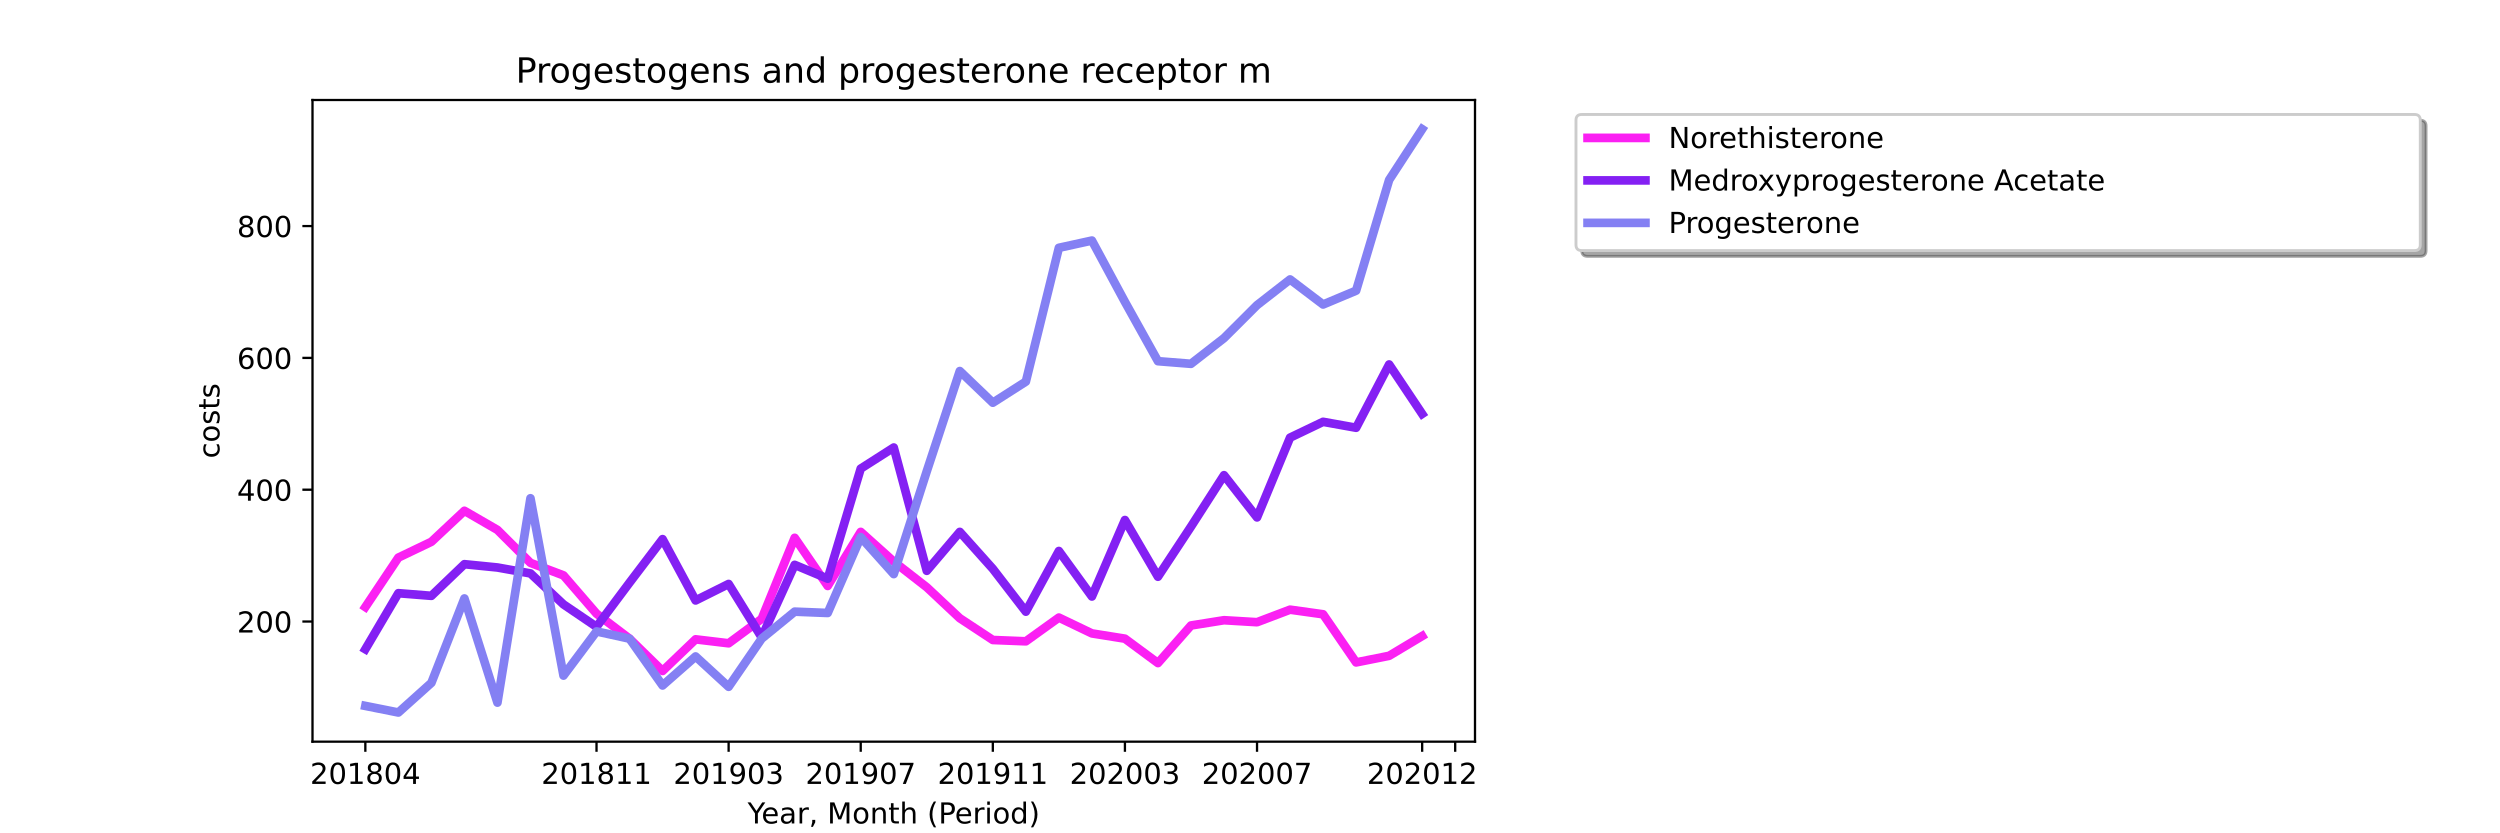 <?xml version="1.0" encoding="utf-8" standalone="no"?>
<!DOCTYPE svg PUBLIC "-//W3C//DTD SVG 1.1//EN"
  "http://www.w3.org/Graphics/SVG/1.1/DTD/svg11.dtd">
<!-- Created with matplotlib (https://matplotlib.org/) -->
<svg height="288pt" version="1.1" viewBox="0 0 864 288" width="864pt" xmlns="http://www.w3.org/2000/svg" xmlns:xlink="http://www.w3.org/1999/xlink">
 <defs>
  <style type="text/css">*{stroke-linecap:butt;stroke-linejoin:round;}</style>
 </defs>
 <g id="figure_1">
  <g id="patch_1">
   <path d="M 0 288 
L 864 288 
L 864 0 
L 0 0 
z
" style="fill:#ffffff;"/>
  </g>
  <g id="axes_1">
   <g id="patch_2">
    <path d="M 108 256.32 
L 509.76 256.32 
L 509.76 34.56 
L 108 34.56 
z
" style="fill:#ffffff;"/>
   </g>
   <g id="matplotlib.axis_1">
    <g id="xtick_1">
     <g id="line2d_1">
      <defs>
       <path d="M 0 0 
L 0 3.5 
" id="m103114f787" style="stroke:#000000;stroke-width:0.8;"/>
      </defs>
      <g>
       <use style="stroke:#000000;stroke-width:0.8;" x="126.262" xlink:href="#m103114f787" y="256.32"/>
      </g>
     </g>
     <g id="text_1">
      <!-- 201804 -->
      <g transform="translate(107.174 270.918)scale(0.1 -0.1)">
       <defs>
        <path d="M 19.188 8.297 
L 53.609 8.297 
L 53.609 0 
L 7.328 0 
L 7.328 8.297 
Q 12.938 14.109 22.625 23.891 
Q 32.328 33.688 34.812 36.531 
Q 39.547 41.844 41.422 45.531 
Q 43.312 49.219 43.312 52.781 
Q 43.312 58.594 39.234 62.25 
Q 35.156 65.922 28.609 65.922 
Q 23.969 65.922 18.812 64.312 
Q 13.672 62.703 7.812 59.422 
L 7.812 69.391 
Q 13.766 71.781 18.938 73 
Q 24.125 74.219 28.422 74.219 
Q 39.75 74.219 46.484 68.547 
Q 53.219 62.891 53.219 53.422 
Q 53.219 48.922 51.531 44.891 
Q 49.859 40.875 45.406 35.406 
Q 44.188 33.984 37.641 27.219 
Q 31.109 20.453 19.188 8.297 
z
" id="DejaVuSans-50"/>
        <path d="M 31.781 66.406 
Q 24.172 66.406 20.328 58.906 
Q 16.5 51.422 16.5 36.375 
Q 16.5 21.391 20.328 13.891 
Q 24.172 6.391 31.781 6.391 
Q 39.453 6.391 43.281 13.891 
Q 47.125 21.391 47.125 36.375 
Q 47.125 51.422 43.281 58.906 
Q 39.453 66.406 31.781 66.406 
z
M 31.781 74.219 
Q 44.047 74.219 50.516 64.516 
Q 56.984 54.828 56.984 36.375 
Q 56.984 17.969 50.516 8.266 
Q 44.047 -1.422 31.781 -1.422 
Q 19.531 -1.422 13.062 8.266 
Q 6.594 17.969 6.594 36.375 
Q 6.594 54.828 13.062 64.516 
Q 19.531 74.219 31.781 74.219 
z
" id="DejaVuSans-48"/>
        <path d="M 12.406 8.297 
L 28.516 8.297 
L 28.516 63.922 
L 10.984 60.406 
L 10.984 69.391 
L 28.422 72.906 
L 38.281 72.906 
L 38.281 8.297 
L 54.391 8.297 
L 54.391 0 
L 12.406 0 
z
" id="DejaVuSans-49"/>
        <path d="M 31.781 34.625 
Q 24.75 34.625 20.719 30.859 
Q 16.703 27.094 16.703 20.516 
Q 16.703 13.922 20.719 10.156 
Q 24.75 6.391 31.781 6.391 
Q 38.812 6.391 42.859 10.172 
Q 46.922 13.969 46.922 20.516 
Q 46.922 27.094 42.891 30.859 
Q 38.875 34.625 31.781 34.625 
z
M 21.922 38.812 
Q 15.578 40.375 12.031 44.719 
Q 8.5 49.078 8.5 55.328 
Q 8.5 64.062 14.719 69.141 
Q 20.953 74.219 31.781 74.219 
Q 42.672 74.219 48.875 69.141 
Q 55.078 64.062 55.078 55.328 
Q 55.078 49.078 51.531 44.719 
Q 48 40.375 41.703 38.812 
Q 48.828 37.156 52.797 32.312 
Q 56.781 27.484 56.781 20.516 
Q 56.781 9.906 50.312 4.234 
Q 43.844 -1.422 31.781 -1.422 
Q 19.734 -1.422 13.25 4.234 
Q 6.781 9.906 6.781 20.516 
Q 6.781 27.484 10.781 32.312 
Q 14.797 37.156 21.922 38.812 
z
M 18.312 54.391 
Q 18.312 48.734 21.844 45.562 
Q 25.391 42.391 31.781 42.391 
Q 38.141 42.391 41.719 45.562 
Q 45.312 48.734 45.312 54.391 
Q 45.312 60.062 41.719 63.234 
Q 38.141 66.406 31.781 66.406 
Q 25.391 66.406 21.844 63.234 
Q 18.312 60.062 18.312 54.391 
z
" id="DejaVuSans-56"/>
        <path d="M 37.797 64.312 
L 12.891 25.391 
L 37.797 25.391 
z
M 35.203 72.906 
L 47.609 72.906 
L 47.609 25.391 
L 58.016 25.391 
L 58.016 17.188 
L 47.609 17.188 
L 47.609 0 
L 37.797 0 
L 37.797 17.188 
L 4.891 17.188 
L 4.891 26.703 
z
" id="DejaVuSans-52"/>
       </defs>
       <use xlink:href="#DejaVuSans-50"/>
       <use x="63.623" xlink:href="#DejaVuSans-48"/>
       <use x="127.246" xlink:href="#DejaVuSans-49"/>
       <use x="190.869" xlink:href="#DejaVuSans-56"/>
       <use x="254.492" xlink:href="#DejaVuSans-48"/>
       <use x="318.115" xlink:href="#DejaVuSans-52"/>
      </g>
     </g>
    </g>
    <g id="xtick_2">
     <g id="line2d_2">
      <g>
       <use style="stroke:#000000;stroke-width:0.8;" x="206.157" xlink:href="#m103114f787" y="256.32"/>
      </g>
     </g>
     <g id="text_2">
      <!-- 201811 -->
      <g transform="translate(187.07 270.918)scale(0.1 -0.1)">
       <use xlink:href="#DejaVuSans-50"/>
       <use x="63.623" xlink:href="#DejaVuSans-48"/>
       <use x="127.246" xlink:href="#DejaVuSans-49"/>
       <use x="190.869" xlink:href="#DejaVuSans-56"/>
       <use x="254.492" xlink:href="#DejaVuSans-49"/>
       <use x="318.115" xlink:href="#DejaVuSans-49"/>
      </g>
     </g>
    </g>
    <g id="xtick_3">
     <g id="line2d_3">
      <g>
       <use style="stroke:#000000;stroke-width:0.8;" x="251.812" xlink:href="#m103114f787" y="256.32"/>
      </g>
     </g>
     <g id="text_3">
      <!-- 201903 -->
      <g transform="translate(232.724 270.918)scale(0.1 -0.1)">
       <defs>
        <path d="M 10.984 1.516 
L 10.984 10.5 
Q 14.703 8.734 18.5 7.812 
Q 22.312 6.891 25.984 6.891 
Q 35.75 6.891 40.891 13.453 
Q 46.047 20.016 46.781 33.406 
Q 43.953 29.203 39.594 26.953 
Q 35.25 24.703 29.984 24.703 
Q 19.047 24.703 12.672 31.312 
Q 6.297 37.938 6.297 49.422 
Q 6.297 60.641 12.938 67.422 
Q 19.578 74.219 30.609 74.219 
Q 43.266 74.219 49.922 64.516 
Q 56.594 54.828 56.594 36.375 
Q 56.594 19.141 48.406 8.859 
Q 40.234 -1.422 26.422 -1.422 
Q 22.703 -1.422 18.891 -0.688 
Q 15.094 0.047 10.984 1.516 
z
M 30.609 32.422 
Q 37.25 32.422 41.125 36.953 
Q 45.016 41.5 45.016 49.422 
Q 45.016 57.281 41.125 61.844 
Q 37.25 66.406 30.609 66.406 
Q 23.969 66.406 20.094 61.844 
Q 16.219 57.281 16.219 49.422 
Q 16.219 41.5 20.094 36.953 
Q 23.969 32.422 30.609 32.422 
z
" id="DejaVuSans-57"/>
        <path d="M 40.578 39.312 
Q 47.656 37.797 51.625 33 
Q 55.609 28.219 55.609 21.188 
Q 55.609 10.406 48.188 4.484 
Q 40.766 -1.422 27.094 -1.422 
Q 22.516 -1.422 17.656 -0.516 
Q 12.797 0.391 7.625 2.203 
L 7.625 11.719 
Q 11.719 9.328 16.594 8.109 
Q 21.484 6.891 26.812 6.891 
Q 36.078 6.891 40.938 10.547 
Q 45.797 14.203 45.797 21.188 
Q 45.797 27.641 41.281 31.266 
Q 36.766 34.906 28.719 34.906 
L 20.219 34.906 
L 20.219 43.016 
L 29.109 43.016 
Q 36.375 43.016 40.234 45.922 
Q 44.094 48.828 44.094 54.297 
Q 44.094 59.906 40.109 62.906 
Q 36.141 65.922 28.719 65.922 
Q 24.656 65.922 20.016 65.031 
Q 15.375 64.156 9.812 62.312 
L 9.812 71.094 
Q 15.438 72.656 20.344 73.438 
Q 25.25 74.219 29.594 74.219 
Q 40.828 74.219 47.359 69.109 
Q 53.906 64.016 53.906 55.328 
Q 53.906 49.266 50.438 45.094 
Q 46.969 40.922 40.578 39.312 
z
" id="DejaVuSans-51"/>
       </defs>
       <use xlink:href="#DejaVuSans-50"/>
       <use x="63.623" xlink:href="#DejaVuSans-48"/>
       <use x="127.246" xlink:href="#DejaVuSans-49"/>
       <use x="190.869" xlink:href="#DejaVuSans-57"/>
       <use x="254.492" xlink:href="#DejaVuSans-48"/>
       <use x="318.115" xlink:href="#DejaVuSans-51"/>
      </g>
     </g>
    </g>
    <g id="xtick_4">
     <g id="line2d_4">
      <g>
       <use style="stroke:#000000;stroke-width:0.8;" x="297.466" xlink:href="#m103114f787" y="256.32"/>
      </g>
     </g>
     <g id="text_4">
      <!-- 201907 -->
      <g transform="translate(278.379 270.918)scale(0.1 -0.1)">
       <defs>
        <path d="M 8.203 72.906 
L 55.078 72.906 
L 55.078 68.703 
L 28.609 0 
L 18.312 0 
L 43.219 64.594 
L 8.203 64.594 
z
" id="DejaVuSans-55"/>
       </defs>
       <use xlink:href="#DejaVuSans-50"/>
       <use x="63.623" xlink:href="#DejaVuSans-48"/>
       <use x="127.246" xlink:href="#DejaVuSans-49"/>
       <use x="190.869" xlink:href="#DejaVuSans-57"/>
       <use x="254.492" xlink:href="#DejaVuSans-48"/>
       <use x="318.115" xlink:href="#DejaVuSans-55"/>
      </g>
     </g>
    </g>
    <g id="xtick_5">
     <g id="line2d_5">
      <g>
       <use style="stroke:#000000;stroke-width:0.8;" x="343.121" xlink:href="#m103114f787" y="256.32"/>
      </g>
     </g>
     <g id="text_5">
      <!-- 201911 -->
      <g transform="translate(324.033 270.918)scale(0.1 -0.1)">
       <use xlink:href="#DejaVuSans-50"/>
       <use x="63.623" xlink:href="#DejaVuSans-48"/>
       <use x="127.246" xlink:href="#DejaVuSans-49"/>
       <use x="190.869" xlink:href="#DejaVuSans-57"/>
       <use x="254.492" xlink:href="#DejaVuSans-49"/>
       <use x="318.115" xlink:href="#DejaVuSans-49"/>
      </g>
     </g>
    </g>
    <g id="xtick_6">
     <g id="line2d_6">
      <g>
       <use style="stroke:#000000;stroke-width:0.8;" x="388.775" xlink:href="#m103114f787" y="256.32"/>
      </g>
     </g>
     <g id="text_6">
      <!-- 202003 -->
      <g transform="translate(369.688 270.918)scale(0.1 -0.1)">
       <use xlink:href="#DejaVuSans-50"/>
       <use x="63.623" xlink:href="#DejaVuSans-48"/>
       <use x="127.246" xlink:href="#DejaVuSans-50"/>
       <use x="190.869" xlink:href="#DejaVuSans-48"/>
       <use x="254.492" xlink:href="#DejaVuSans-48"/>
       <use x="318.115" xlink:href="#DejaVuSans-51"/>
      </g>
     </g>
    </g>
    <g id="xtick_7">
     <g id="line2d_7">
      <g>
       <use style="stroke:#000000;stroke-width:0.8;" x="434.43" xlink:href="#m103114f787" y="256.32"/>
      </g>
     </g>
     <g id="text_7">
      <!-- 202007 -->
      <g transform="translate(415.342 270.918)scale(0.1 -0.1)">
       <use xlink:href="#DejaVuSans-50"/>
       <use x="63.623" xlink:href="#DejaVuSans-48"/>
       <use x="127.246" xlink:href="#DejaVuSans-50"/>
       <use x="190.869" xlink:href="#DejaVuSans-48"/>
       <use x="254.492" xlink:href="#DejaVuSans-48"/>
       <use x="318.115" xlink:href="#DejaVuSans-55"/>
      </g>
     </g>
    </g>
    <g id="xtick_8">
     <g id="line2d_8">
      <g>
       <use style="stroke:#000000;stroke-width:0.8;" x="491.498" xlink:href="#m103114f787" y="256.32"/>
      </g>
     </g>
     <g id="text_8">
      <!-- 202012 -->
      <g transform="translate(472.411 270.918)scale(0.1 -0.1)">
       <use xlink:href="#DejaVuSans-50"/>
       <use x="63.623" xlink:href="#DejaVuSans-48"/>
       <use x="127.246" xlink:href="#DejaVuSans-50"/>
       <use x="190.869" xlink:href="#DejaVuSans-48"/>
       <use x="254.492" xlink:href="#DejaVuSans-49"/>
       <use x="318.115" xlink:href="#DejaVuSans-50"/>
      </g>
     </g>
    </g>
    <g id="xtick_9">
     <g id="line2d_9">
      <g>
       <use style="stroke:#000000;stroke-width:0.8;" x="502.912" xlink:href="#m103114f787" y="256.32"/>
      </g>
     </g>
    </g>
    <g id="text_9">
     <!-- Year, Month (Period) -->
     <g transform="translate(258.364 284.597)scale(0.1 -0.1)">
      <defs>
       <path d="M -0.203 72.906 
L 10.406 72.906 
L 30.609 42.922 
L 50.688 72.906 
L 61.281 72.906 
L 35.5 34.719 
L 35.5 0 
L 25.594 0 
L 25.594 34.719 
z
" id="DejaVuSans-89"/>
       <path d="M 56.203 29.594 
L 56.203 25.203 
L 14.891 25.203 
Q 15.484 15.922 20.484 11.062 
Q 25.484 6.203 34.422 6.203 
Q 39.594 6.203 44.453 7.469 
Q 49.312 8.734 54.109 11.281 
L 54.109 2.781 
Q 49.266 0.734 44.188 -0.344 
Q 39.109 -1.422 33.891 -1.422 
Q 20.797 -1.422 13.156 6.188 
Q 5.516 13.812 5.516 26.812 
Q 5.516 40.234 12.766 48.109 
Q 20.016 56 32.328 56 
Q 43.359 56 49.781 48.891 
Q 56.203 41.797 56.203 29.594 
z
M 47.219 32.234 
Q 47.125 39.594 43.094 43.984 
Q 39.062 48.391 32.422 48.391 
Q 24.906 48.391 20.391 44.141 
Q 15.875 39.891 15.188 32.172 
z
" id="DejaVuSans-101"/>
       <path d="M 34.281 27.484 
Q 23.391 27.484 19.188 25 
Q 14.984 22.516 14.984 16.5 
Q 14.984 11.719 18.141 8.906 
Q 21.297 6.109 26.703 6.109 
Q 34.188 6.109 38.703 11.406 
Q 43.219 16.703 43.219 25.484 
L 43.219 27.484 
z
M 52.203 31.203 
L 52.203 0 
L 43.219 0 
L 43.219 8.297 
Q 40.141 3.328 35.547 0.953 
Q 30.953 -1.422 24.312 -1.422 
Q 15.922 -1.422 10.953 3.297 
Q 6 8.016 6 15.922 
Q 6 25.141 12.172 29.828 
Q 18.359 34.516 30.609 34.516 
L 43.219 34.516 
L 43.219 35.406 
Q 43.219 41.609 39.141 45 
Q 35.062 48.391 27.688 48.391 
Q 23 48.391 18.547 47.266 
Q 14.109 46.141 10.016 43.891 
L 10.016 52.203 
Q 14.938 54.109 19.578 55.047 
Q 24.219 56 28.609 56 
Q 40.484 56 46.344 49.844 
Q 52.203 43.703 52.203 31.203 
z
" id="DejaVuSans-97"/>
       <path d="M 41.109 46.297 
Q 39.594 47.172 37.812 47.578 
Q 36.031 48 33.891 48 
Q 26.266 48 22.188 43.047 
Q 18.109 38.094 18.109 28.812 
L 18.109 0 
L 9.078 0 
L 9.078 54.688 
L 18.109 54.688 
L 18.109 46.188 
Q 20.953 51.172 25.484 53.578 
Q 30.031 56 36.531 56 
Q 37.453 56 38.578 55.875 
Q 39.703 55.766 41.062 55.516 
z
" id="DejaVuSans-114"/>
       <path d="M 11.719 12.406 
L 22.016 12.406 
L 22.016 4 
L 14.016 -11.625 
L 7.719 -11.625 
L 11.719 4 
z
" id="DejaVuSans-44"/>
       <path id="DejaVuSans-32"/>
       <path d="M 9.812 72.906 
L 24.516 72.906 
L 43.109 23.297 
L 61.812 72.906 
L 76.516 72.906 
L 76.516 0 
L 66.891 0 
L 66.891 64.016 
L 48.094 14.016 
L 38.188 14.016 
L 19.391 64.016 
L 19.391 0 
L 9.812 0 
z
" id="DejaVuSans-77"/>
       <path d="M 30.609 48.391 
Q 23.391 48.391 19.188 42.75 
Q 14.984 37.109 14.984 27.297 
Q 14.984 17.484 19.156 11.844 
Q 23.344 6.203 30.609 6.203 
Q 37.797 6.203 41.984 11.859 
Q 46.188 17.531 46.188 27.297 
Q 46.188 37.016 41.984 42.703 
Q 37.797 48.391 30.609 48.391 
z
M 30.609 56 
Q 42.328 56 49.016 48.375 
Q 55.719 40.766 55.719 27.297 
Q 55.719 13.875 49.016 6.219 
Q 42.328 -1.422 30.609 -1.422 
Q 18.844 -1.422 12.172 6.219 
Q 5.516 13.875 5.516 27.297 
Q 5.516 40.766 12.172 48.375 
Q 18.844 56 30.609 56 
z
" id="DejaVuSans-111"/>
       <path d="M 54.891 33.016 
L 54.891 0 
L 45.906 0 
L 45.906 32.719 
Q 45.906 40.484 42.875 44.328 
Q 39.844 48.188 33.797 48.188 
Q 26.516 48.188 22.312 43.547 
Q 18.109 38.922 18.109 30.906 
L 18.109 0 
L 9.078 0 
L 9.078 54.688 
L 18.109 54.688 
L 18.109 46.188 
Q 21.344 51.125 25.703 53.562 
Q 30.078 56 35.797 56 
Q 45.219 56 50.047 50.172 
Q 54.891 44.344 54.891 33.016 
z
" id="DejaVuSans-110"/>
       <path d="M 18.312 70.219 
L 18.312 54.688 
L 36.812 54.688 
L 36.812 47.703 
L 18.312 47.703 
L 18.312 18.016 
Q 18.312 11.328 20.141 9.422 
Q 21.969 7.516 27.594 7.516 
L 36.812 7.516 
L 36.812 0 
L 27.594 0 
Q 17.188 0 13.234 3.875 
Q 9.281 7.766 9.281 18.016 
L 9.281 47.703 
L 2.688 47.703 
L 2.688 54.688 
L 9.281 54.688 
L 9.281 70.219 
z
" id="DejaVuSans-116"/>
       <path d="M 54.891 33.016 
L 54.891 0 
L 45.906 0 
L 45.906 32.719 
Q 45.906 40.484 42.875 44.328 
Q 39.844 48.188 33.797 48.188 
Q 26.516 48.188 22.312 43.547 
Q 18.109 38.922 18.109 30.906 
L 18.109 0 
L 9.078 0 
L 9.078 75.984 
L 18.109 75.984 
L 18.109 46.188 
Q 21.344 51.125 25.703 53.562 
Q 30.078 56 35.797 56 
Q 45.219 56 50.047 50.172 
Q 54.891 44.344 54.891 33.016 
z
" id="DejaVuSans-104"/>
       <path d="M 31 75.875 
Q 24.469 64.656 21.281 53.656 
Q 18.109 42.672 18.109 31.391 
Q 18.109 20.125 21.312 9.062 
Q 24.516 -2 31 -13.188 
L 23.188 -13.188 
Q 15.875 -1.703 12.234 9.375 
Q 8.594 20.453 8.594 31.391 
Q 8.594 42.281 12.203 53.312 
Q 15.828 64.359 23.188 75.875 
z
" id="DejaVuSans-40"/>
       <path d="M 19.672 64.797 
L 19.672 37.406 
L 32.078 37.406 
Q 38.969 37.406 42.719 40.969 
Q 46.484 44.531 46.484 51.125 
Q 46.484 57.672 42.719 61.234 
Q 38.969 64.797 32.078 64.797 
z
M 9.812 72.906 
L 32.078 72.906 
Q 44.344 72.906 50.609 67.359 
Q 56.891 61.812 56.891 51.125 
Q 56.891 40.328 50.609 34.812 
Q 44.344 29.297 32.078 29.297 
L 19.672 29.297 
L 19.672 0 
L 9.812 0 
z
" id="DejaVuSans-80"/>
       <path d="M 9.422 54.688 
L 18.406 54.688 
L 18.406 0 
L 9.422 0 
z
M 9.422 75.984 
L 18.406 75.984 
L 18.406 64.594 
L 9.422 64.594 
z
" id="DejaVuSans-105"/>
       <path d="M 45.406 46.391 
L 45.406 75.984 
L 54.391 75.984 
L 54.391 0 
L 45.406 0 
L 45.406 8.203 
Q 42.578 3.328 38.25 0.953 
Q 33.938 -1.422 27.875 -1.422 
Q 17.969 -1.422 11.734 6.484 
Q 5.516 14.406 5.516 27.297 
Q 5.516 40.188 11.734 48.094 
Q 17.969 56 27.875 56 
Q 33.938 56 38.25 53.625 
Q 42.578 51.266 45.406 46.391 
z
M 14.797 27.297 
Q 14.797 17.391 18.875 11.75 
Q 22.953 6.109 30.078 6.109 
Q 37.203 6.109 41.297 11.75 
Q 45.406 17.391 45.406 27.297 
Q 45.406 37.203 41.297 42.844 
Q 37.203 48.484 30.078 48.484 
Q 22.953 48.484 18.875 42.844 
Q 14.797 37.203 14.797 27.297 
z
" id="DejaVuSans-100"/>
       <path d="M 8.016 75.875 
L 15.828 75.875 
Q 23.141 64.359 26.781 53.312 
Q 30.422 42.281 30.422 31.391 
Q 30.422 20.453 26.781 9.375 
Q 23.141 -1.703 15.828 -13.188 
L 8.016 -13.188 
Q 14.5 -2 17.703 9.062 
Q 20.906 20.125 20.906 31.391 
Q 20.906 42.672 17.703 53.656 
Q 14.5 64.656 8.016 75.875 
z
" id="DejaVuSans-41"/>
      </defs>
      <use xlink:href="#DejaVuSans-89"/>
      <use x="47.834" xlink:href="#DejaVuSans-101"/>
      <use x="109.357" xlink:href="#DejaVuSans-97"/>
      <use x="170.637" xlink:href="#DejaVuSans-114"/>
      <use x="211.75" xlink:href="#DejaVuSans-44"/>
      <use x="243.537" xlink:href="#DejaVuSans-32"/>
      <use x="275.324" xlink:href="#DejaVuSans-77"/>
      <use x="361.604" xlink:href="#DejaVuSans-111"/>
      <use x="422.785" xlink:href="#DejaVuSans-110"/>
      <use x="486.164" xlink:href="#DejaVuSans-116"/>
      <use x="525.373" xlink:href="#DejaVuSans-104"/>
      <use x="588.752" xlink:href="#DejaVuSans-32"/>
      <use x="620.539" xlink:href="#DejaVuSans-40"/>
      <use x="659.553" xlink:href="#DejaVuSans-80"/>
      <use x="716.23" xlink:href="#DejaVuSans-101"/>
      <use x="777.754" xlink:href="#DejaVuSans-114"/>
      <use x="818.867" xlink:href="#DejaVuSans-105"/>
      <use x="846.65" xlink:href="#DejaVuSans-111"/>
      <use x="907.832" xlink:href="#DejaVuSans-100"/>
      <use x="971.309" xlink:href="#DejaVuSans-41"/>
     </g>
    </g>
   </g>
   <g id="matplotlib.axis_2">
    <g id="ytick_1">
     <g id="line2d_10">
      <defs>
       <path d="M 0 0 
L -3.5 0 
" id="mfdfad20a4d" style="stroke:#000000;stroke-width:0.8;"/>
      </defs>
      <g>
       <use style="stroke:#000000;stroke-width:0.8;" x="108" xlink:href="#mfdfad20a4d" y="214.804"/>
      </g>
     </g>
     <g id="text_10">
      <!-- 200 -->
      <g transform="translate(81.912 218.603)scale(0.1 -0.1)">
       <use xlink:href="#DejaVuSans-50"/>
       <use x="63.623" xlink:href="#DejaVuSans-48"/>
       <use x="127.246" xlink:href="#DejaVuSans-48"/>
      </g>
     </g>
    </g>
    <g id="ytick_2">
     <g id="line2d_11">
      <g>
       <use style="stroke:#000000;stroke-width:0.8;" x="108" xlink:href="#mfdfad20a4d" y="169.245"/>
      </g>
     </g>
     <g id="text_11">
      <!-- 400 -->
      <g transform="translate(81.912 173.044)scale(0.1 -0.1)">
       <use xlink:href="#DejaVuSans-52"/>
       <use x="63.623" xlink:href="#DejaVuSans-48"/>
       <use x="127.246" xlink:href="#DejaVuSans-48"/>
      </g>
     </g>
    </g>
    <g id="ytick_3">
     <g id="line2d_12">
      <g>
       <use style="stroke:#000000;stroke-width:0.8;" x="108" xlink:href="#mfdfad20a4d" y="123.685"/>
      </g>
     </g>
     <g id="text_12">
      <!-- 600 -->
      <g transform="translate(81.912 127.485)scale(0.1 -0.1)">
       <defs>
        <path d="M 33.016 40.375 
Q 26.375 40.375 22.484 35.828 
Q 18.609 31.297 18.609 23.391 
Q 18.609 15.531 22.484 10.953 
Q 26.375 6.391 33.016 6.391 
Q 39.656 6.391 43.531 10.953 
Q 47.406 15.531 47.406 23.391 
Q 47.406 31.297 43.531 35.828 
Q 39.656 40.375 33.016 40.375 
z
M 52.594 71.297 
L 52.594 62.312 
Q 48.875 64.062 45.094 64.984 
Q 41.312 65.922 37.594 65.922 
Q 27.828 65.922 22.672 59.328 
Q 17.531 52.734 16.797 39.406 
Q 19.672 43.656 24.016 45.922 
Q 28.375 48.188 33.594 48.188 
Q 44.578 48.188 50.953 41.516 
Q 57.328 34.859 57.328 23.391 
Q 57.328 12.156 50.688 5.359 
Q 44.047 -1.422 33.016 -1.422 
Q 20.359 -1.422 13.672 8.266 
Q 6.984 17.969 6.984 36.375 
Q 6.984 53.656 15.188 63.938 
Q 23.391 74.219 37.203 74.219 
Q 40.922 74.219 44.703 73.484 
Q 48.484 72.75 52.594 71.297 
z
" id="DejaVuSans-54"/>
       </defs>
       <use xlink:href="#DejaVuSans-54"/>
       <use x="63.623" xlink:href="#DejaVuSans-48"/>
       <use x="127.246" xlink:href="#DejaVuSans-48"/>
      </g>
     </g>
    </g>
    <g id="ytick_4">
     <g id="line2d_13">
      <g>
       <use style="stroke:#000000;stroke-width:0.8;" x="108" xlink:href="#mfdfad20a4d" y="78.126"/>
      </g>
     </g>
     <g id="text_13">
      <!-- 800 -->
      <g transform="translate(81.912 81.925)scale(0.1 -0.1)">
       <use xlink:href="#DejaVuSans-56"/>
       <use x="63.623" xlink:href="#DejaVuSans-48"/>
       <use x="127.246" xlink:href="#DejaVuSans-48"/>
      </g>
     </g>
    </g>
    <g id="text_14">
     <!-- costs -->
     <g transform="translate(75.833 158.418)rotate(-90)scale(0.1 -0.1)">
      <defs>
       <path d="M 48.781 52.594 
L 48.781 44.188 
Q 44.969 46.297 41.141 47.344 
Q 37.312 48.391 33.406 48.391 
Q 24.656 48.391 19.812 42.844 
Q 14.984 37.312 14.984 27.297 
Q 14.984 17.281 19.812 11.734 
Q 24.656 6.203 33.406 6.203 
Q 37.312 6.203 41.141 7.25 
Q 44.969 8.297 48.781 10.406 
L 48.781 2.094 
Q 45.016 0.344 40.984 -0.531 
Q 36.969 -1.422 32.422 -1.422 
Q 20.062 -1.422 12.781 6.344 
Q 5.516 14.109 5.516 27.297 
Q 5.516 40.672 12.859 48.328 
Q 20.219 56 33.016 56 
Q 37.156 56 41.109 55.141 
Q 45.062 54.297 48.781 52.594 
z
" id="DejaVuSans-99"/>
       <path d="M 44.281 53.078 
L 44.281 44.578 
Q 40.484 46.531 36.375 47.5 
Q 32.281 48.484 27.875 48.484 
Q 21.188 48.484 17.844 46.438 
Q 14.5 44.391 14.5 40.281 
Q 14.5 37.156 16.891 35.375 
Q 19.281 33.594 26.516 31.984 
L 29.594 31.297 
Q 39.156 29.25 43.188 25.516 
Q 47.219 21.781 47.219 15.094 
Q 47.219 7.469 41.188 3.016 
Q 35.156 -1.422 24.609 -1.422 
Q 20.219 -1.422 15.453 -0.562 
Q 10.688 0.297 5.422 2 
L 5.422 11.281 
Q 10.406 8.688 15.234 7.391 
Q 20.062 6.109 24.812 6.109 
Q 31.156 6.109 34.562 8.281 
Q 37.984 10.453 37.984 14.406 
Q 37.984 18.062 35.516 20.016 
Q 33.062 21.969 24.703 23.781 
L 21.578 24.516 
Q 13.234 26.266 9.516 29.906 
Q 5.812 33.547 5.812 39.891 
Q 5.812 47.609 11.281 51.797 
Q 16.75 56 26.812 56 
Q 31.781 56 36.172 55.266 
Q 40.578 54.547 44.281 53.078 
z
" id="DejaVuSans-115"/>
      </defs>
      <use xlink:href="#DejaVuSans-99"/>
      <use x="54.98" xlink:href="#DejaVuSans-111"/>
      <use x="116.162" xlink:href="#DejaVuSans-115"/>
      <use x="168.262" xlink:href="#DejaVuSans-116"/>
      <use x="207.471" xlink:href="#DejaVuSans-115"/>
     </g>
    </g>
   </g>
   <g id="line2d_14">
    <path clip-path="url(#p41b3202c98)" d="M 126.262 209.793 
L 137.675 192.708 
L 149.089 187.241 
L 160.503 176.534 
L 171.916 183.14 
L 183.33 194.53 
L 194.744 198.858 
L 206.157 212.071 
L 217.571 220.727 
L 228.985 231.889 
L 240.398 220.955 
L 251.812 222.321 
L 263.225 213.893 
L 274.639 185.874 
L 286.053 202.503 
L 297.466 183.824 
L 308.88 194.075 
L 320.294 202.959 
L 331.707 213.665 
L 343.121 221.182 
L 354.535 221.638 
L 365.948 213.437 
L 377.362 218.904 
L 388.775 220.727 
L 400.189 229.155 
L 411.603 216.171 
L 423.016 214.348 
L 434.43 215.032 
L 445.844 210.704 
L 457.257 212.298 
L 468.671 228.927 
L 480.085 226.649 
L 491.498 219.816 
" style="fill:none;stroke:#fb20f3;stroke-linecap:square;stroke-width:3;"/>
   </g>
   <g id="line2d_15">
    <path clip-path="url(#p41b3202c98)" d="M 126.262 224.372 
L 137.675 205.009 
L 149.089 205.92 
L 160.503 194.986 
L 171.916 196.125 
L 183.33 198.175 
L 194.744 208.881 
L 206.157 216.626 
L 217.571 201.364 
L 228.985 186.329 
L 240.398 207.515 
L 251.812 201.82 
L 263.225 220.271 
L 274.639 195.214 
L 286.053 199.997 
L 297.466 161.955 
L 308.88 154.666 
L 320.294 197.264 
L 331.707 183.824 
L 343.121 196.58 
L 354.535 211.387 
L 365.948 190.43 
L 377.362 206.148 
L 388.775 179.723 
L 400.189 199.314 
L 411.603 182.001 
L 423.016 164.233 
L 434.43 178.812 
L 445.844 151.249 
L 457.257 145.782 
L 468.671 147.832 
L 480.085 125.963 
L 491.498 143.048 
" style="fill:none;stroke:#8420f3;stroke-linecap:square;stroke-width:3;"/>
   </g>
   <g id="line2d_16">
    <path clip-path="url(#p41b3202c98)" d="M 126.262 243.962 
L 137.675 246.24 
L 149.089 235.989 
L 160.503 206.831 
L 171.916 242.823 
L 183.33 172.206 
L 194.744 233.483 
L 206.157 218.221 
L 217.571 220.727 
L 228.985 236.9 
L 240.398 226.877 
L 251.812 237.356 
L 263.225 220.727 
L 274.639 211.387 
L 286.053 211.843 
L 297.466 185.646 
L 308.88 198.403 
L 320.294 162.866 
L 331.707 128.241 
L 343.121 139.176 
L 354.535 131.886 
L 365.948 85.643 
L 377.362 83.138 
L 388.775 104.323 
L 400.189 124.824 
L 411.603 125.736 
L 423.016 116.852 
L 434.43 105.462 
L 445.844 96.578 
L 457.257 105.234 
L 468.671 100.45 
L 480.085 62.18 
L 491.498 44.64 
" style="fill:none;stroke:#8480f3;stroke-linecap:square;stroke-width:3;"/>
   </g>
   <g id="patch_3">
    <path d="M 108 256.32 
L 108 34.56 
" style="fill:none;stroke:#000000;stroke-linecap:square;stroke-linejoin:miter;stroke-width:0.8;"/>
   </g>
   <g id="patch_4">
    <path d="M 509.76 256.32 
L 509.76 34.56 
" style="fill:none;stroke:#000000;stroke-linecap:square;stroke-linejoin:miter;stroke-width:0.8;"/>
   </g>
   <g id="patch_5">
    <path d="M 108 256.32 
L 509.76 256.32 
" style="fill:none;stroke:#000000;stroke-linecap:square;stroke-linejoin:miter;stroke-width:0.8;"/>
   </g>
   <g id="patch_6">
    <path d="M 108 34.56 
L 509.76 34.56 
" style="fill:none;stroke:#000000;stroke-linecap:square;stroke-linejoin:miter;stroke-width:0.8;"/>
   </g>
   <g id="text_15">
    <!-- Progestogens and progesterone receptor m -->
    <g transform="translate(178.232 28.56)scale(0.12 -0.12)">
     <defs>
      <path d="M 45.406 27.984 
Q 45.406 37.75 41.375 43.109 
Q 37.359 48.484 30.078 48.484 
Q 22.859 48.484 18.828 43.109 
Q 14.797 37.75 14.797 27.984 
Q 14.797 18.266 18.828 12.891 
Q 22.859 7.516 30.078 7.516 
Q 37.359 7.516 41.375 12.891 
Q 45.406 18.266 45.406 27.984 
z
M 54.391 6.781 
Q 54.391 -7.172 48.188 -13.984 
Q 42 -20.797 29.203 -20.797 
Q 24.469 -20.797 20.266 -20.094 
Q 16.062 -19.391 12.109 -17.922 
L 12.109 -9.188 
Q 16.062 -11.328 19.922 -12.344 
Q 23.781 -13.375 27.781 -13.375 
Q 36.625 -13.375 41.016 -8.766 
Q 45.406 -4.156 45.406 5.172 
L 45.406 9.625 
Q 42.625 4.781 38.281 2.391 
Q 33.938 0 27.875 0 
Q 17.828 0 11.672 7.656 
Q 5.516 15.328 5.516 27.984 
Q 5.516 40.672 11.672 48.328 
Q 17.828 56 27.875 56 
Q 33.938 56 38.281 53.609 
Q 42.625 51.219 45.406 46.391 
L 45.406 54.688 
L 54.391 54.688 
z
" id="DejaVuSans-103"/>
      <path d="M 18.109 8.203 
L 18.109 -20.797 
L 9.078 -20.797 
L 9.078 54.688 
L 18.109 54.688 
L 18.109 46.391 
Q 20.953 51.266 25.266 53.625 
Q 29.594 56 35.594 56 
Q 45.562 56 51.781 48.094 
Q 58.016 40.188 58.016 27.297 
Q 58.016 14.406 51.781 6.484 
Q 45.562 -1.422 35.594 -1.422 
Q 29.594 -1.422 25.266 0.953 
Q 20.953 3.328 18.109 8.203 
z
M 48.688 27.297 
Q 48.688 37.203 44.609 42.844 
Q 40.531 48.484 33.406 48.484 
Q 26.266 48.484 22.188 42.844 
Q 18.109 37.203 18.109 27.297 
Q 18.109 17.391 22.188 11.75 
Q 26.266 6.109 33.406 6.109 
Q 40.531 6.109 44.609 11.75 
Q 48.688 17.391 48.688 27.297 
z
" id="DejaVuSans-112"/>
      <path d="M 52 44.188 
Q 55.375 50.25 60.062 53.125 
Q 64.75 56 71.094 56 
Q 79.641 56 84.281 50.016 
Q 88.922 44.047 88.922 33.016 
L 88.922 0 
L 79.891 0 
L 79.891 32.719 
Q 79.891 40.578 77.094 44.375 
Q 74.312 48.188 68.609 48.188 
Q 61.625 48.188 57.562 43.547 
Q 53.516 38.922 53.516 30.906 
L 53.516 0 
L 44.484 0 
L 44.484 32.719 
Q 44.484 40.625 41.703 44.406 
Q 38.922 48.188 33.109 48.188 
Q 26.219 48.188 22.156 43.531 
Q 18.109 38.875 18.109 30.906 
L 18.109 0 
L 9.078 0 
L 9.078 54.688 
L 18.109 54.688 
L 18.109 46.188 
Q 21.188 51.219 25.484 53.609 
Q 29.781 56 35.688 56 
Q 41.656 56 45.828 52.969 
Q 50 49.953 52 44.188 
z
" id="DejaVuSans-109"/>
     </defs>
     <use xlink:href="#DejaVuSans-80"/>
     <use x="58.553" xlink:href="#DejaVuSans-114"/>
     <use x="97.416" xlink:href="#DejaVuSans-111"/>
     <use x="158.598" xlink:href="#DejaVuSans-103"/>
     <use x="222.074" xlink:href="#DejaVuSans-101"/>
     <use x="283.598" xlink:href="#DejaVuSans-115"/>
     <use x="335.697" xlink:href="#DejaVuSans-116"/>
     <use x="374.906" xlink:href="#DejaVuSans-111"/>
     <use x="436.088" xlink:href="#DejaVuSans-103"/>
     <use x="499.564" xlink:href="#DejaVuSans-101"/>
     <use x="561.088" xlink:href="#DejaVuSans-110"/>
     <use x="624.467" xlink:href="#DejaVuSans-115"/>
     <use x="676.566" xlink:href="#DejaVuSans-32"/>
     <use x="708.354" xlink:href="#DejaVuSans-97"/>
     <use x="769.633" xlink:href="#DejaVuSans-110"/>
     <use x="833.012" xlink:href="#DejaVuSans-100"/>
     <use x="896.488" xlink:href="#DejaVuSans-32"/>
     <use x="928.275" xlink:href="#DejaVuSans-112"/>
     <use x="991.752" xlink:href="#DejaVuSans-114"/>
     <use x="1030.615" xlink:href="#DejaVuSans-111"/>
     <use x="1091.797" xlink:href="#DejaVuSans-103"/>
     <use x="1155.273" xlink:href="#DejaVuSans-101"/>
     <use x="1216.797" xlink:href="#DejaVuSans-115"/>
     <use x="1268.896" xlink:href="#DejaVuSans-116"/>
     <use x="1308.105" xlink:href="#DejaVuSans-101"/>
     <use x="1369.629" xlink:href="#DejaVuSans-114"/>
     <use x="1408.492" xlink:href="#DejaVuSans-111"/>
     <use x="1469.674" xlink:href="#DejaVuSans-110"/>
     <use x="1533.053" xlink:href="#DejaVuSans-101"/>
     <use x="1594.576" xlink:href="#DejaVuSans-32"/>
     <use x="1626.363" xlink:href="#DejaVuSans-114"/>
     <use x="1665.227" xlink:href="#DejaVuSans-101"/>
     <use x="1726.75" xlink:href="#DejaVuSans-99"/>
     <use x="1781.73" xlink:href="#DejaVuSans-101"/>
     <use x="1843.254" xlink:href="#DejaVuSans-112"/>
     <use x="1906.73" xlink:href="#DejaVuSans-116"/>
     <use x="1945.939" xlink:href="#DejaVuSans-111"/>
     <use x="2007.121" xlink:href="#DejaVuSans-114"/>
     <use x="2048.234" xlink:href="#DejaVuSans-32"/>
     <use x="2080.021" xlink:href="#DejaVuSans-109"/>
    </g>
   </g>
   <g id="legend_1">
    <g id="patch_7">
     <path d="M 548.658 88.594 
L 836.446 88.594 
Q 838.446 88.594 838.446 86.594 
L 838.446 43.56 
Q 838.446 41.56 836.446 41.56 
L 548.658 41.56 
Q 546.658 41.56 546.658 43.56 
L 546.658 86.594 
Q 546.658 88.594 548.658 88.594 
z
" style="fill:#4c4c4c;opacity:0.5;stroke:#4c4c4c;stroke-linejoin:miter;"/>
    </g>
    <g id="patch_8">
     <path d="M 546.658 86.594 
L 834.446 86.594 
Q 836.446 86.594 836.446 84.594 
L 836.446 41.56 
Q 836.446 39.56 834.446 39.56 
L 546.658 39.56 
Q 544.658 39.56 544.658 41.56 
L 544.658 84.594 
Q 544.658 86.594 546.658 86.594 
z
" style="fill:#ffffff;stroke:#cccccc;stroke-linejoin:miter;"/>
    </g>
    <g id="line2d_17">
     <path d="M 548.658 47.658 
L 568.658 47.658 
" style="fill:none;stroke:#fb20f3;stroke-linecap:square;stroke-width:3;"/>
    </g>
    <g id="line2d_18"/>
    <g id="text_16">
     <!-- Norethisterone                                               -->
     <g transform="translate(576.658 51.158)scale(0.1 -0.1)">
      <defs>
       <path d="M 9.812 72.906 
L 23.094 72.906 
L 55.422 11.922 
L 55.422 72.906 
L 64.984 72.906 
L 64.984 0 
L 51.703 0 
L 19.391 60.984 
L 19.391 0 
L 9.812 0 
z
" id="DejaVuSans-78"/>
      </defs>
      <use xlink:href="#DejaVuSans-78"/>
      <use x="74.805" xlink:href="#DejaVuSans-111"/>
      <use x="135.986" xlink:href="#DejaVuSans-114"/>
      <use x="174.85" xlink:href="#DejaVuSans-101"/>
      <use x="236.373" xlink:href="#DejaVuSans-116"/>
      <use x="275.582" xlink:href="#DejaVuSans-104"/>
      <use x="338.961" xlink:href="#DejaVuSans-105"/>
      <use x="366.744" xlink:href="#DejaVuSans-115"/>
      <use x="418.844" xlink:href="#DejaVuSans-116"/>
      <use x="458.053" xlink:href="#DejaVuSans-101"/>
      <use x="519.576" xlink:href="#DejaVuSans-114"/>
      <use x="558.439" xlink:href="#DejaVuSans-111"/>
      <use x="619.621" xlink:href="#DejaVuSans-110"/>
      <use x="683" xlink:href="#DejaVuSans-101"/>
      <use x="744.523" xlink:href="#DejaVuSans-32"/>
      <use x="776.311" xlink:href="#DejaVuSans-32"/>
      <use x="808.098" xlink:href="#DejaVuSans-32"/>
      <use x="839.885" xlink:href="#DejaVuSans-32"/>
      <use x="871.672" xlink:href="#DejaVuSans-32"/>
      <use x="903.459" xlink:href="#DejaVuSans-32"/>
      <use x="935.246" xlink:href="#DejaVuSans-32"/>
      <use x="967.033" xlink:href="#DejaVuSans-32"/>
      <use x="998.82" xlink:href="#DejaVuSans-32"/>
      <use x="1030.607" xlink:href="#DejaVuSans-32"/>
      <use x="1062.395" xlink:href="#DejaVuSans-32"/>
      <use x="1094.182" xlink:href="#DejaVuSans-32"/>
      <use x="1125.969" xlink:href="#DejaVuSans-32"/>
      <use x="1157.756" xlink:href="#DejaVuSans-32"/>
      <use x="1189.543" xlink:href="#DejaVuSans-32"/>
      <use x="1221.33" xlink:href="#DejaVuSans-32"/>
      <use x="1253.117" xlink:href="#DejaVuSans-32"/>
      <use x="1284.904" xlink:href="#DejaVuSans-32"/>
      <use x="1316.691" xlink:href="#DejaVuSans-32"/>
      <use x="1348.479" xlink:href="#DejaVuSans-32"/>
      <use x="1380.266" xlink:href="#DejaVuSans-32"/>
      <use x="1412.053" xlink:href="#DejaVuSans-32"/>
      <use x="1443.84" xlink:href="#DejaVuSans-32"/>
      <use x="1475.627" xlink:href="#DejaVuSans-32"/>
      <use x="1507.414" xlink:href="#DejaVuSans-32"/>
      <use x="1539.201" xlink:href="#DejaVuSans-32"/>
      <use x="1570.988" xlink:href="#DejaVuSans-32"/>
      <use x="1602.775" xlink:href="#DejaVuSans-32"/>
      <use x="1634.562" xlink:href="#DejaVuSans-32"/>
      <use x="1666.35" xlink:href="#DejaVuSans-32"/>
      <use x="1698.137" xlink:href="#DejaVuSans-32"/>
      <use x="1729.924" xlink:href="#DejaVuSans-32"/>
      <use x="1761.711" xlink:href="#DejaVuSans-32"/>
      <use x="1793.498" xlink:href="#DejaVuSans-32"/>
      <use x="1825.285" xlink:href="#DejaVuSans-32"/>
      <use x="1857.072" xlink:href="#DejaVuSans-32"/>
      <use x="1888.859" xlink:href="#DejaVuSans-32"/>
      <use x="1920.646" xlink:href="#DejaVuSans-32"/>
      <use x="1952.434" xlink:href="#DejaVuSans-32"/>
      <use x="1984.221" xlink:href="#DejaVuSans-32"/>
      <use x="2016.008" xlink:href="#DejaVuSans-32"/>
      <use x="2047.795" xlink:href="#DejaVuSans-32"/>
      <use x="2079.582" xlink:href="#DejaVuSans-32"/>
      <use x="2111.369" xlink:href="#DejaVuSans-32"/>
      <use x="2143.156" xlink:href="#DejaVuSans-32"/>
      <use x="2174.943" xlink:href="#DejaVuSans-32"/>
     </g>
    </g>
    <g id="line2d_19">
     <path d="M 548.658 62.337 
L 568.658 62.337 
" style="fill:none;stroke:#8420f3;stroke-linecap:square;stroke-width:3;"/>
    </g>
    <g id="line2d_20"/>
    <g id="text_17">
     <!-- Medroxyprogesterone Acetate                                  -->
     <g transform="translate(576.658 65.837)scale(0.1 -0.1)">
      <defs>
       <path d="M 54.891 54.688 
L 35.109 28.078 
L 55.906 0 
L 45.312 0 
L 29.391 21.484 
L 13.484 0 
L 2.875 0 
L 24.125 28.609 
L 4.688 54.688 
L 15.281 54.688 
L 29.781 35.203 
L 44.281 54.688 
z
" id="DejaVuSans-120"/>
       <path d="M 32.172 -5.078 
Q 28.375 -14.844 24.75 -17.812 
Q 21.141 -20.797 15.094 -20.797 
L 7.906 -20.797 
L 7.906 -13.281 
L 13.188 -13.281 
Q 16.891 -13.281 18.938 -11.516 
Q 21 -9.766 23.484 -3.219 
L 25.094 0.875 
L 2.984 54.688 
L 12.5 54.688 
L 29.594 11.922 
L 46.688 54.688 
L 56.203 54.688 
z
" id="DejaVuSans-121"/>
       <path d="M 34.188 63.188 
L 20.797 26.906 
L 47.609 26.906 
z
M 28.609 72.906 
L 39.797 72.906 
L 67.578 0 
L 57.328 0 
L 50.688 18.703 
L 17.828 18.703 
L 11.188 0 
L 0.781 0 
z
" id="DejaVuSans-65"/>
      </defs>
      <use xlink:href="#DejaVuSans-77"/>
      <use x="86.279" xlink:href="#DejaVuSans-101"/>
      <use x="147.803" xlink:href="#DejaVuSans-100"/>
      <use x="211.279" xlink:href="#DejaVuSans-114"/>
      <use x="250.143" xlink:href="#DejaVuSans-111"/>
      <use x="308.199" xlink:href="#DejaVuSans-120"/>
      <use x="367.379" xlink:href="#DejaVuSans-121"/>
      <use x="426.559" xlink:href="#DejaVuSans-112"/>
      <use x="490.035" xlink:href="#DejaVuSans-114"/>
      <use x="528.898" xlink:href="#DejaVuSans-111"/>
      <use x="590.08" xlink:href="#DejaVuSans-103"/>
      <use x="653.557" xlink:href="#DejaVuSans-101"/>
      <use x="715.08" xlink:href="#DejaVuSans-115"/>
      <use x="767.18" xlink:href="#DejaVuSans-116"/>
      <use x="806.389" xlink:href="#DejaVuSans-101"/>
      <use x="867.912" xlink:href="#DejaVuSans-114"/>
      <use x="906.775" xlink:href="#DejaVuSans-111"/>
      <use x="967.957" xlink:href="#DejaVuSans-110"/>
      <use x="1031.336" xlink:href="#DejaVuSans-101"/>
      <use x="1092.859" xlink:href="#DejaVuSans-32"/>
      <use x="1124.646" xlink:href="#DejaVuSans-65"/>
      <use x="1191.305" xlink:href="#DejaVuSans-99"/>
      <use x="1246.285" xlink:href="#DejaVuSans-101"/>
      <use x="1307.809" xlink:href="#DejaVuSans-116"/>
      <use x="1347.018" xlink:href="#DejaVuSans-97"/>
      <use x="1408.297" xlink:href="#DejaVuSans-116"/>
      <use x="1447.506" xlink:href="#DejaVuSans-101"/>
      <use x="1509.029" xlink:href="#DejaVuSans-32"/>
      <use x="1540.816" xlink:href="#DejaVuSans-32"/>
      <use x="1572.604" xlink:href="#DejaVuSans-32"/>
      <use x="1604.391" xlink:href="#DejaVuSans-32"/>
      <use x="1636.178" xlink:href="#DejaVuSans-32"/>
      <use x="1667.965" xlink:href="#DejaVuSans-32"/>
      <use x="1699.752" xlink:href="#DejaVuSans-32"/>
      <use x="1731.539" xlink:href="#DejaVuSans-32"/>
      <use x="1763.326" xlink:href="#DejaVuSans-32"/>
      <use x="1795.113" xlink:href="#DejaVuSans-32"/>
      <use x="1826.9" xlink:href="#DejaVuSans-32"/>
      <use x="1858.688" xlink:href="#DejaVuSans-32"/>
      <use x="1890.475" xlink:href="#DejaVuSans-32"/>
      <use x="1922.262" xlink:href="#DejaVuSans-32"/>
      <use x="1954.049" xlink:href="#DejaVuSans-32"/>
      <use x="1985.836" xlink:href="#DejaVuSans-32"/>
      <use x="2017.623" xlink:href="#DejaVuSans-32"/>
      <use x="2049.41" xlink:href="#DejaVuSans-32"/>
      <use x="2081.197" xlink:href="#DejaVuSans-32"/>
      <use x="2112.984" xlink:href="#DejaVuSans-32"/>
      <use x="2144.771" xlink:href="#DejaVuSans-32"/>
      <use x="2176.559" xlink:href="#DejaVuSans-32"/>
      <use x="2208.346" xlink:href="#DejaVuSans-32"/>
      <use x="2240.133" xlink:href="#DejaVuSans-32"/>
      <use x="2271.92" xlink:href="#DejaVuSans-32"/>
      <use x="2303.707" xlink:href="#DejaVuSans-32"/>
      <use x="2335.494" xlink:href="#DejaVuSans-32"/>
      <use x="2367.281" xlink:href="#DejaVuSans-32"/>
      <use x="2399.068" xlink:href="#DejaVuSans-32"/>
      <use x="2430.855" xlink:href="#DejaVuSans-32"/>
      <use x="2462.643" xlink:href="#DejaVuSans-32"/>
      <use x="2494.43" xlink:href="#DejaVuSans-32"/>
      <use x="2526.217" xlink:href="#DejaVuSans-32"/>
     </g>
    </g>
    <g id="line2d_21">
     <path d="M 548.658 77.015 
L 568.658 77.015 
" style="fill:none;stroke:#8480f3;stroke-linecap:square;stroke-width:3;"/>
    </g>
    <g id="line2d_22"/>
    <g id="text_18">
     <!-- Progesterone                                                 -->
     <g transform="translate(576.658 80.515)scale(0.1 -0.1)">
      <use xlink:href="#DejaVuSans-80"/>
      <use x="58.553" xlink:href="#DejaVuSans-114"/>
      <use x="97.416" xlink:href="#DejaVuSans-111"/>
      <use x="158.598" xlink:href="#DejaVuSans-103"/>
      <use x="222.074" xlink:href="#DejaVuSans-101"/>
      <use x="283.598" xlink:href="#DejaVuSans-115"/>
      <use x="335.697" xlink:href="#DejaVuSans-116"/>
      <use x="374.906" xlink:href="#DejaVuSans-101"/>
      <use x="436.43" xlink:href="#DejaVuSans-114"/>
      <use x="475.293" xlink:href="#DejaVuSans-111"/>
      <use x="536.475" xlink:href="#DejaVuSans-110"/>
      <use x="599.854" xlink:href="#DejaVuSans-101"/>
      <use x="661.377" xlink:href="#DejaVuSans-32"/>
      <use x="693.164" xlink:href="#DejaVuSans-32"/>
      <use x="724.951" xlink:href="#DejaVuSans-32"/>
      <use x="756.738" xlink:href="#DejaVuSans-32"/>
      <use x="788.525" xlink:href="#DejaVuSans-32"/>
      <use x="820.312" xlink:href="#DejaVuSans-32"/>
      <use x="852.1" xlink:href="#DejaVuSans-32"/>
      <use x="883.887" xlink:href="#DejaVuSans-32"/>
      <use x="915.674" xlink:href="#DejaVuSans-32"/>
      <use x="947.461" xlink:href="#DejaVuSans-32"/>
      <use x="979.248" xlink:href="#DejaVuSans-32"/>
      <use x="1011.035" xlink:href="#DejaVuSans-32"/>
      <use x="1042.822" xlink:href="#DejaVuSans-32"/>
      <use x="1074.609" xlink:href="#DejaVuSans-32"/>
      <use x="1106.396" xlink:href="#DejaVuSans-32"/>
      <use x="1138.184" xlink:href="#DejaVuSans-32"/>
      <use x="1169.971" xlink:href="#DejaVuSans-32"/>
      <use x="1201.758" xlink:href="#DejaVuSans-32"/>
      <use x="1233.545" xlink:href="#DejaVuSans-32"/>
      <use x="1265.332" xlink:href="#DejaVuSans-32"/>
      <use x="1297.119" xlink:href="#DejaVuSans-32"/>
      <use x="1328.906" xlink:href="#DejaVuSans-32"/>
      <use x="1360.693" xlink:href="#DejaVuSans-32"/>
      <use x="1392.48" xlink:href="#DejaVuSans-32"/>
      <use x="1424.268" xlink:href="#DejaVuSans-32"/>
      <use x="1456.055" xlink:href="#DejaVuSans-32"/>
      <use x="1487.842" xlink:href="#DejaVuSans-32"/>
      <use x="1519.629" xlink:href="#DejaVuSans-32"/>
      <use x="1551.416" xlink:href="#DejaVuSans-32"/>
      <use x="1583.203" xlink:href="#DejaVuSans-32"/>
      <use x="1614.99" xlink:href="#DejaVuSans-32"/>
      <use x="1646.777" xlink:href="#DejaVuSans-32"/>
      <use x="1678.564" xlink:href="#DejaVuSans-32"/>
      <use x="1710.352" xlink:href="#DejaVuSans-32"/>
      <use x="1742.139" xlink:href="#DejaVuSans-32"/>
      <use x="1773.926" xlink:href="#DejaVuSans-32"/>
      <use x="1805.713" xlink:href="#DejaVuSans-32"/>
      <use x="1837.5" xlink:href="#DejaVuSans-32"/>
      <use x="1869.287" xlink:href="#DejaVuSans-32"/>
      <use x="1901.074" xlink:href="#DejaVuSans-32"/>
      <use x="1932.861" xlink:href="#DejaVuSans-32"/>
      <use x="1964.648" xlink:href="#DejaVuSans-32"/>
      <use x="1996.436" xlink:href="#DejaVuSans-32"/>
      <use x="2028.223" xlink:href="#DejaVuSans-32"/>
      <use x="2060.01" xlink:href="#DejaVuSans-32"/>
      <use x="2091.797" xlink:href="#DejaVuSans-32"/>
      <use x="2123.584" xlink:href="#DejaVuSans-32"/>
      <use x="2155.371" xlink:href="#DejaVuSans-32"/>
     </g>
    </g>
   </g>
  </g>
 </g>
 <defs>
  <clipPath id="p41b3202c98">
   <rect height="221.76" width="401.76" x="108" y="34.56"/>
  </clipPath>
 </defs>
</svg>
